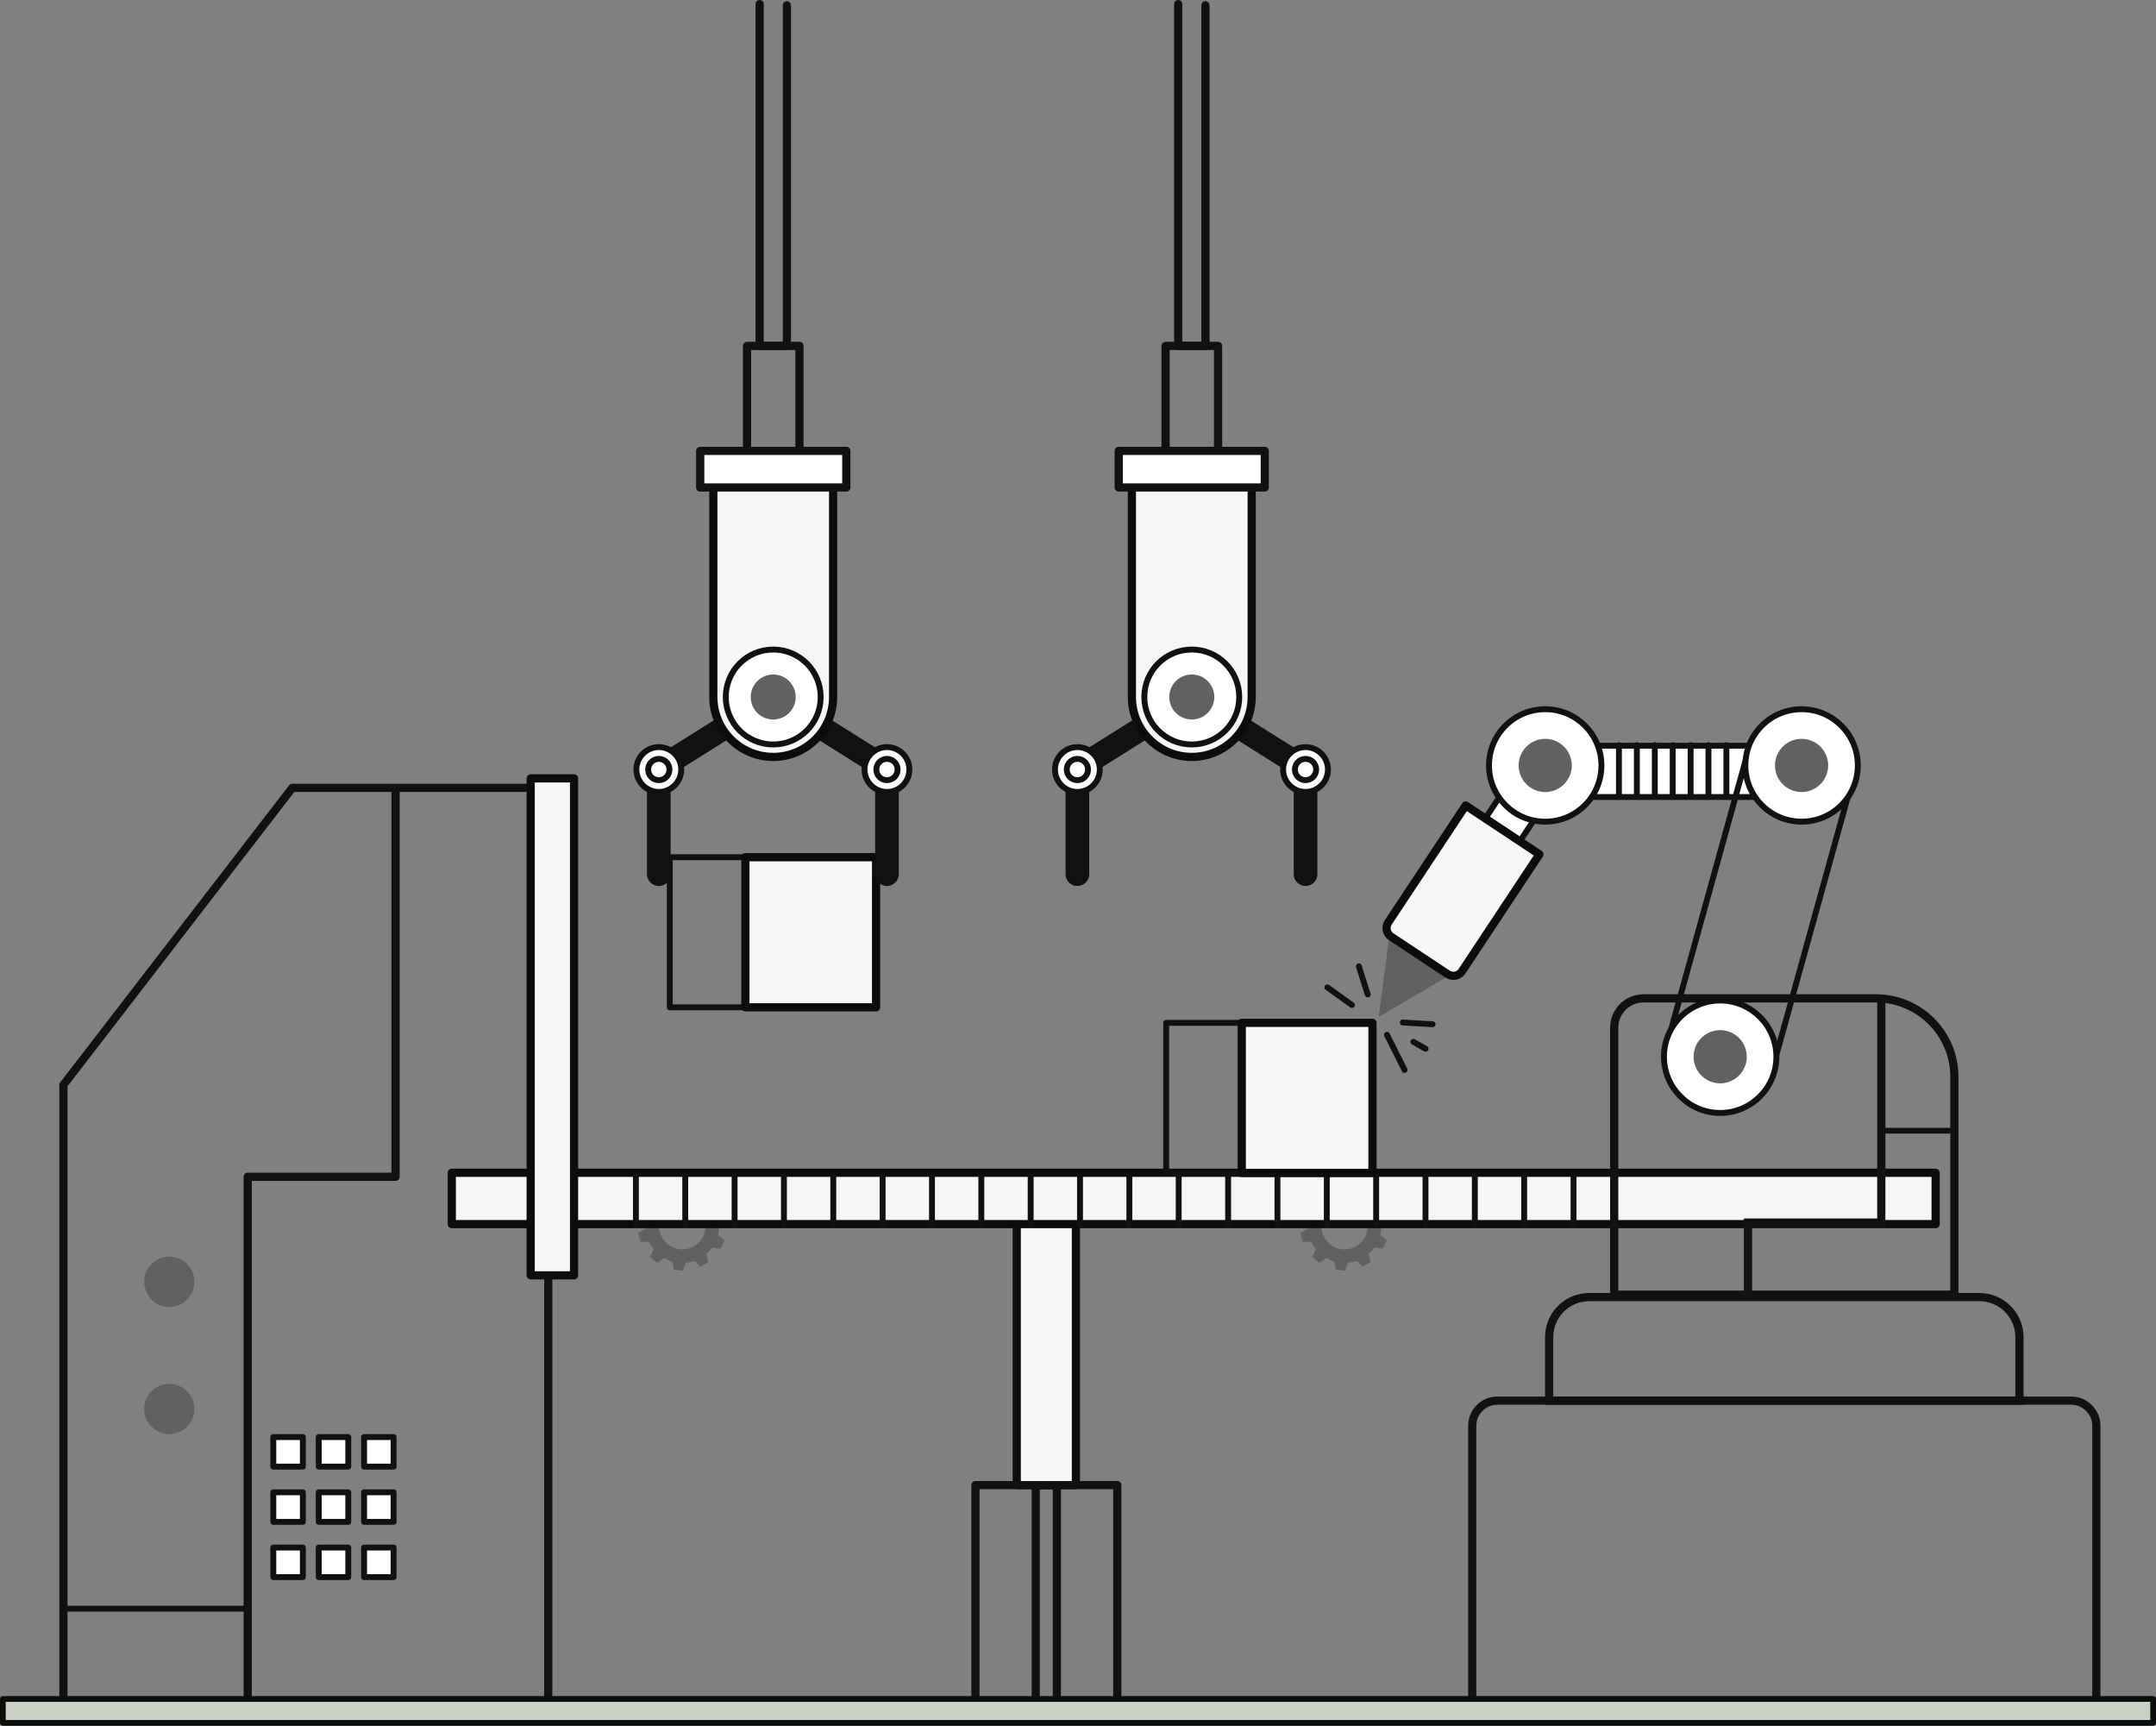 <?xml version="1.0" encoding="UTF-8"?>
<svg id="Layer_2" data-name="Layer 2" xmlns="http://www.w3.org/2000/svg" width="263.47" height="210.85" viewBox="0 0 263.47 210.85">
  <rect x="0" y="0" width="263.47" height="210.85" fill="#808080" stroke="none"/>
  <defs>
    <style>
      .cls-1 {
        fill: #f4f7f3;
      }

      .cls-1, .cls-2, .cls-3, .cls-4, .cls-5, .cls-6, .cls-7, .cls-8 {
        stroke-linecap: round;
        stroke-linejoin: round;
      }

      .cls-1, .cls-3 {
        stroke: #0c0c0c;
      }

      .cls-2, .cls-4, .cls-9, .cls-5, .cls-6, .cls-7, .cls-8 {
        stroke: #121111;
      }

      .cls-2, .cls-8 {
        fill: #fff;
      }

      .cls-3 {
        fill: #c9d0c6;
      }

      .cls-3, .cls-4 {
        stroke-width: .7px;
      }

      .cls-4, .cls-9, .cls-5, .cls-6, .cls-7 {
        fill: none;
      }

      .cls-9 {
        stroke-miterlimit: 10;
      }

      .cls-5 {
        stroke-width: 2.89px;
      }

      .cls-7, .cls-8 {
        stroke-width: .72px;
      }

      .cls-10 {
        fill: #606161;
      }
    </style>
  </defs>
  <g id="Layer_1-2" data-name="Layer 1">
    <g>
      <g>
        <path class="cls-10" d="M87.9,149.84l.93-.42-.2-1.12-1.02-.08c-.13-.35-.3-.67-.51-.97l.53-.89-.8-.8-.9.53c-.51-.34-1.09-.59-1.72-.7l-.26-1.03h-1.13l-.26,1.03c-.36.07-.7.18-1.02.32l-.81-.7-.93.65.38,1c-.25.25-.47.54-.65.84l-1.07-.11-.39,1.06.88.6c-.04.24-.06.5-.06.75,0,.11,0,.21.01.32l-.93.52.29,1.09h1.05c.16.32.35.62.58.9l-.45.94.87.73.84-.6c.32.18.66.33,1.01.43l.17,1.01,1.13.1.34-.96c.38-.03.74-.11,1.09-.24l.71.72.98-.57-.27-.98c.28-.24.54-.52.75-.82l1,.18.48-1.03-.78-.65c.09-.35.14-.72.14-1.1ZM86.22,149.82c0,1.56-1.27,2.83-2.83,2.83s-2.83-1.27-2.83-2.83,1.27-2.83,2.83-2.83,2.83,1.27,2.83,2.83Z"/>
        <path class="cls-10" d="M168.83,149.84l.93-.42-.2-1.12-1.02-.08c-.13-.35-.3-.67-.51-.97l.53-.89-.8-.8-.9.53c-.51-.34-1.09-.59-1.72-.7l-.26-1.03h-1.13l-.26,1.03c-.36.07-.7.18-1.02.32l-.81-.7-.93.65.38,1c-.25.25-.47.54-.65.84l-1.07-.11-.39,1.06.88.6c-.04.24-.06.5-.06.75,0,.11,0,.21.01.32l-.93.52.29,1.09h1.05c.16.32.35.62.58.9l-.45.94.87.73.84-.6c.32.18.66.33,1.01.43l.17,1.01,1.13.1.34-.96c.38-.03.74-.11,1.09-.24l.71.72.98-.57-.27-.98c.28-.24.54-.52.75-.82l1,.18.48-1.03-.78-.65c.09-.35.14-.72.14-1.1ZM167.15,149.82c0,1.56-1.27,2.83-2.83,2.83s-2.83-1.27-2.83-2.83,1.27-2.83,2.83-2.83,2.83,1.27,2.83,2.83Z"/>
        <g>
          <rect class="cls-1" x="124.25" y="144.77" width="7.23" height="36.68"/>
          <rect class="cls-6" x="119.2" y="181.45" width="17.34" height="26.54"/>
          <rect class="cls-6" x="126.57" y="181.45" width="2.58" height="26.54"/>
        </g>
        <g>
          <rect class="cls-1" x="55.21" y="143.29" width="181.33" height="6.27"/>
          <line class="cls-7" x1="77.71" y1="143.67" x2="77.71" y2="149.53"/>
          <line class="cls-7" x1="83.74" y1="143.67" x2="83.74" y2="149.53"/>
          <line class="cls-7" x1="89.77" y1="143.67" x2="89.77" y2="149.53"/>
          <line class="cls-7" x1="95.8" y1="143.67" x2="95.8" y2="149.53"/>
          <line class="cls-7" x1="101.83" y1="143.67" x2="101.83" y2="149.53"/>
          <line class="cls-7" x1="107.86" y1="143.67" x2="107.86" y2="149.53"/>
          <line class="cls-7" x1="113.89" y1="143.67" x2="113.89" y2="149.53"/>
          <line class="cls-7" x1="119.92" y1="143.67" x2="119.92" y2="149.53"/>
          <line class="cls-7" x1="125.95" y1="143.67" x2="125.95" y2="149.53"/>
          <line class="cls-7" x1="131.98" y1="143.67" x2="131.98" y2="149.53"/>
          <line class="cls-7" x1="138.01" y1="143.67" x2="138.01" y2="149.53"/>
          <line class="cls-7" x1="144.04" y1="143.67" x2="144.04" y2="149.53"/>
          <line class="cls-7" x1="150.08" y1="143.67" x2="150.08" y2="149.53"/>
          <line class="cls-7" x1="156.11" y1="143.67" x2="156.11" y2="149.53"/>
          <line class="cls-7" x1="162.14" y1="143.67" x2="162.14" y2="149.53"/>
          <line class="cls-7" x1="168.17" y1="143.67" x2="168.17" y2="149.53"/>
          <line class="cls-7" x1="174.2" y1="143.67" x2="174.2" y2="149.53"/>
          <line class="cls-7" x1="180.23" y1="143.67" x2="180.23" y2="149.53"/>
          <line class="cls-7" x1="186.26" y1="143.67" x2="186.26" y2="149.53"/>
          <line class="cls-7" x1="192.29" y1="143.67" x2="192.29" y2="149.53"/>
        </g>
        <g>
          <polygon class="cls-6" points="67 96.26 35.72 96.26 7.75 132.55 7.75 207.99 67 207.99 67 145.94 67 96.26"/>
          <rect class="cls-1" x="64.85" y="95.1" width="5.3" height="60.72"/>
          <circle class="cls-10" cx="20.69" cy="156.61" r="3.07"/>
          <circle class="cls-10" cx="20.69" cy="172.15" r="3.07"/>
          <polyline class="cls-6" points="30.27 207.75 30.27 143.78 48.34 143.78 48.34 96.43"/>
          <line class="cls-7" x1="30.05" y1="196.55" x2="7.82" y2="196.55"/>
          <rect class="cls-8" x="33.4" y="175.58" width="3.61" height="3.61"/>
          <rect class="cls-8" x="38.95" y="175.58" width="3.61" height="3.61"/>
          <rect class="cls-8" x="44.49" y="175.58" width="3.61" height="3.61"/>
          <rect class="cls-8" x="33.4" y="182.33" width="3.61" height="3.61"/>
          <rect class="cls-8" x="38.95" y="182.33" width="3.61" height="3.61"/>
          <rect class="cls-8" x="44.49" y="182.33" width="3.61" height="3.61"/>
          <rect class="cls-8" x="33.4" y="189.08" width="3.61" height="3.61"/>
          <rect class="cls-8" x="38.95" y="189.08" width="3.61" height="3.61"/>
          <rect class="cls-8" x="44.49" y="189.08" width="3.61" height="3.61"/>
        </g>
      </g>
      <g>
        <rect class="cls-7" x="142.51" y="124.97" width="21.85" height="18.34"/>
        <rect class="cls-1" x="151.75" y="124.97" width="15.97" height="18.34"/>
      </g>
      <g>
        <g>
          <path class="cls-9" d="M200.84,121.98h28.41c5.29,0,9.58,4.29,9.58,9.58v26.62h-41.57v-32.62c0-1.98,1.6-3.58,3.58-3.58Z"/>
          <path class="cls-9" d="M194.19,158.48h47.71c2.69,0,4.88,2.19,4.88,4.88v7.77h-57.47v-7.77c0-2.69,2.19-4.88,4.88-4.88Z"/>
          <path class="cls-6" d="M182.99,171.13h70.12c1.7,0,3.07,1.38,3.07,3.07v33.79h-76.27v-33.79c0-1.7,1.38-3.07,3.07-3.07Z"/>
          <polyline class="cls-9" points="213.61 158.18 213.61 149.37 229.9 149.37 229.9 121.98"/>
          <line class="cls-4" x1="229.9" y1="138.15" x2="238.45" y2="138.15"/>
        </g>
        <g>
          <g>
            <rect class="cls-8" x="187.39" y="91.11" width="32.77" height="6.27"/>
            <line class="cls-7" x1="197.84" y1="97.21" x2="197.84" y2="91.04"/>
            <line class="cls-7" x1="200.03" y1="97.21" x2="200.03" y2="91.04"/>
            <line class="cls-7" x1="202.22" y1="97.21" x2="202.22" y2="91.04"/>
            <line class="cls-7" x1="204.41" y1="97.21" x2="204.41" y2="91.04"/>
            <line class="cls-7" x1="206.6" y1="97.21" x2="206.6" y2="91.04"/>
            <line class="cls-7" x1="208.78" y1="97.21" x2="208.78" y2="91.04"/>
            <line class="cls-7" x1="210.97" y1="97.21" x2="210.97" y2="91.04"/>
          </g>
          <path class="cls-7" d="M226.18,96.01l-9.76,35.26c-1.19,3.46-4.96,5.3-8.42,4.11h0c-3.46-1.19-5.3-4.96-4.11-8.42l9.76-35.26c1.19-3.46,4.96-5.3,8.42-4.11h0c3.46,1.19,5.3,4.96,4.11,8.42Z"/>
          <g>
            <polygon class="cls-10" points="168.47 124.26 177.34 119.04 169.82 114.06 168.47 124.26"/>
            <rect class="cls-8" x="180.5" y="90.13" width="5.06" height="24.29" transform="translate(86.92 -84.06) rotate(33.52)"/>
            <path class="cls-1" d="M173.13,99.86h10.81v17.13c0,.7-.57,1.27-1.27,1.27h-8.27c-.7,0-1.27-.57-1.27-1.27v-17.13h0Z" transform="translate(89.92 -80.45) rotate(33.52)"/>
          </g>
          <g>
            <circle class="cls-8" cx="188.83" cy="93.52" r="6.87"/>
            <circle class="cls-10" cx="188.83" cy="93.52" r="3.25"/>
          </g>
          <g>
            <circle class="cls-8" cx="220.16" cy="93.52" r="6.87"/>
            <circle class="cls-10" cx="220.16" cy="93.52" r="3.25"/>
          </g>
          <g>
            <circle class="cls-8" cx="210.21" cy="129.11" r="6.87"/>
            <circle class="cls-10" cx="210.21" cy="129.11" r="3.25"/>
          </g>
          <g>
            <line class="cls-7" x1="166.06" y1="118.07" x2="167.14" y2="121.5"/>
            <line class="cls-7" x1="162.21" y1="120.64" x2="165.21" y2="122.79"/>
            <line class="cls-7" x1="171.42" y1="124.93" x2="175.07" y2="125.14"/>
            <line class="cls-7" x1="169.49" y1="126.43" x2="171.64" y2="130.72"/>
            <line class="cls-7" x1="172.71" y1="127.29" x2="174.21" y2="128.14"/>
          </g>
        </g>
      </g>
      <g>
        <polyline class="cls-6" points="147.31 .65 147.31 42.26 143.98 42.26 143.98 .5"/>
        <g>
          <line class="cls-5" x1="131.66" y1="94.02" x2="131.66" y2="106.8"/>
          <line class="cls-5" x1="145.64" y1="85.16" x2="132.02" y2="93.7"/>
          <g>
            <path class="cls-8" d="M134.4,94.02c0-1.51-1.23-2.74-2.74-2.74s-2.74,1.23-2.74,2.74,1.23,2.74,2.74,2.74,2.74-1.23,2.74-2.74Z"/>
            <path class="cls-8" d="M132.96,94.02c0-.72-.58-1.3-1.3-1.3s-1.3.58-1.3,1.3.58,1.3,1.3,1.3,1.3-.58,1.3-1.3Z"/>
          </g>
        </g>
        <g>
          <line class="cls-5" x1="159.54" y1="94.02" x2="159.54" y2="106.8"/>
          <line class="cls-5" x1="145.55" y1="85.16" x2="159.18" y2="93.7"/>
          <g>
            <path class="cls-8" d="M156.8,94.02c0-1.51,1.23-2.74,2.74-2.74s2.74,1.23,2.74,2.74-1.23,2.74-2.74,2.74-2.74-1.23-2.74-2.74Z"/>
            <path class="cls-8" d="M158.24,94.02c0-.72.58-1.3,1.3-1.3s1.3.58,1.3,1.3-.58,1.3-1.3,1.3-1.3-.58-1.3-1.3Z"/>
          </g>
        </g>
        <rect class="cls-6" x="142.44" y="42.26" width="6.41" height="35.3"/>
        <path class="cls-1" d="M145.64,92.48h0c-4.04,0-7.32-3.28-7.32-7.32v-28.88h14.64v28.88c0,4.04-3.28,7.32-7.32,7.32Z"/>
        <rect class="cls-2" x="136.71" y="55.09" width="17.85" height="4.47"/>
        <g>
          <circle class="cls-8" cx="145.64" cy="85.16" r="5.8"/>
          <circle class="cls-10" cx="145.64" cy="85.16" r="2.75"/>
        </g>
      </g>
      <g>
        <g>
          <rect class="cls-7" x="81.85" y="104.73" width="21.85" height="18.34"/>
          <rect class="cls-1" x="91.09" y="104.73" width="15.97" height="18.34"/>
        </g>
        <g>
          <polyline class="cls-6" points="96.16 .65 96.16 42.26 92.83 42.26 92.83 .5"/>
          <g>
            <line class="cls-5" x1="80.51" y1="94.02" x2="80.51" y2="106.8"/>
            <line class="cls-5" x1="94.49" y1="85.16" x2="80.87" y2="93.7"/>
            <g>
              <path class="cls-8" d="M83.25,94.02c0-1.51-1.23-2.74-2.74-2.74s-2.74,1.23-2.74,2.74,1.23,2.74,2.74,2.74,2.74-1.23,2.74-2.74Z"/>
              <path class="cls-8" d="M81.81,94.02c0-.72-.58-1.3-1.3-1.3s-1.3.58-1.3,1.3.58,1.3,1.3,1.3,1.3-.58,1.3-1.3Z"/>
            </g>
          </g>
          <g>
            <line class="cls-5" x1="108.39" y1="94.02" x2="108.39" y2="106.8"/>
            <line class="cls-5" x1="94.4" y1="85.16" x2="108.03" y2="93.7"/>
            <g>
              <path class="cls-8" d="M105.65,94.02c0-1.51,1.23-2.74,2.74-2.74s2.74,1.23,2.74,2.74-1.23,2.74-2.74,2.74-2.74-1.23-2.74-2.74Z"/>
              <path class="cls-8" d="M107.09,94.02c0-.72.58-1.3,1.3-1.3s1.3.58,1.3,1.3-.58,1.3-1.3,1.3-1.3-.58-1.3-1.3Z"/>
            </g>
          </g>
          <rect class="cls-6" x="91.29" y="42.26" width="6.41" height="35.3"/>
          <path class="cls-1" d="M94.49,92.48h0c-4.04,0-7.32-3.28-7.32-7.32v-28.88h14.64v28.88c0,4.04-3.28,7.32-7.32,7.32Z"/>
          <rect class="cls-2" x="85.57" y="55.09" width="17.85" height="4.47"/>
          <g>
            <circle class="cls-8" cx="94.49" cy="85.16" r="5.8"/>
            <circle class="cls-10" cx="94.49" cy="85.16" r="2.75"/>
          </g>
        </g>
      </g>
      <rect class="cls-3" x=".35" y="207.58" width="262.77" height="2.92"/>
    </g>
  </g>
</svg>